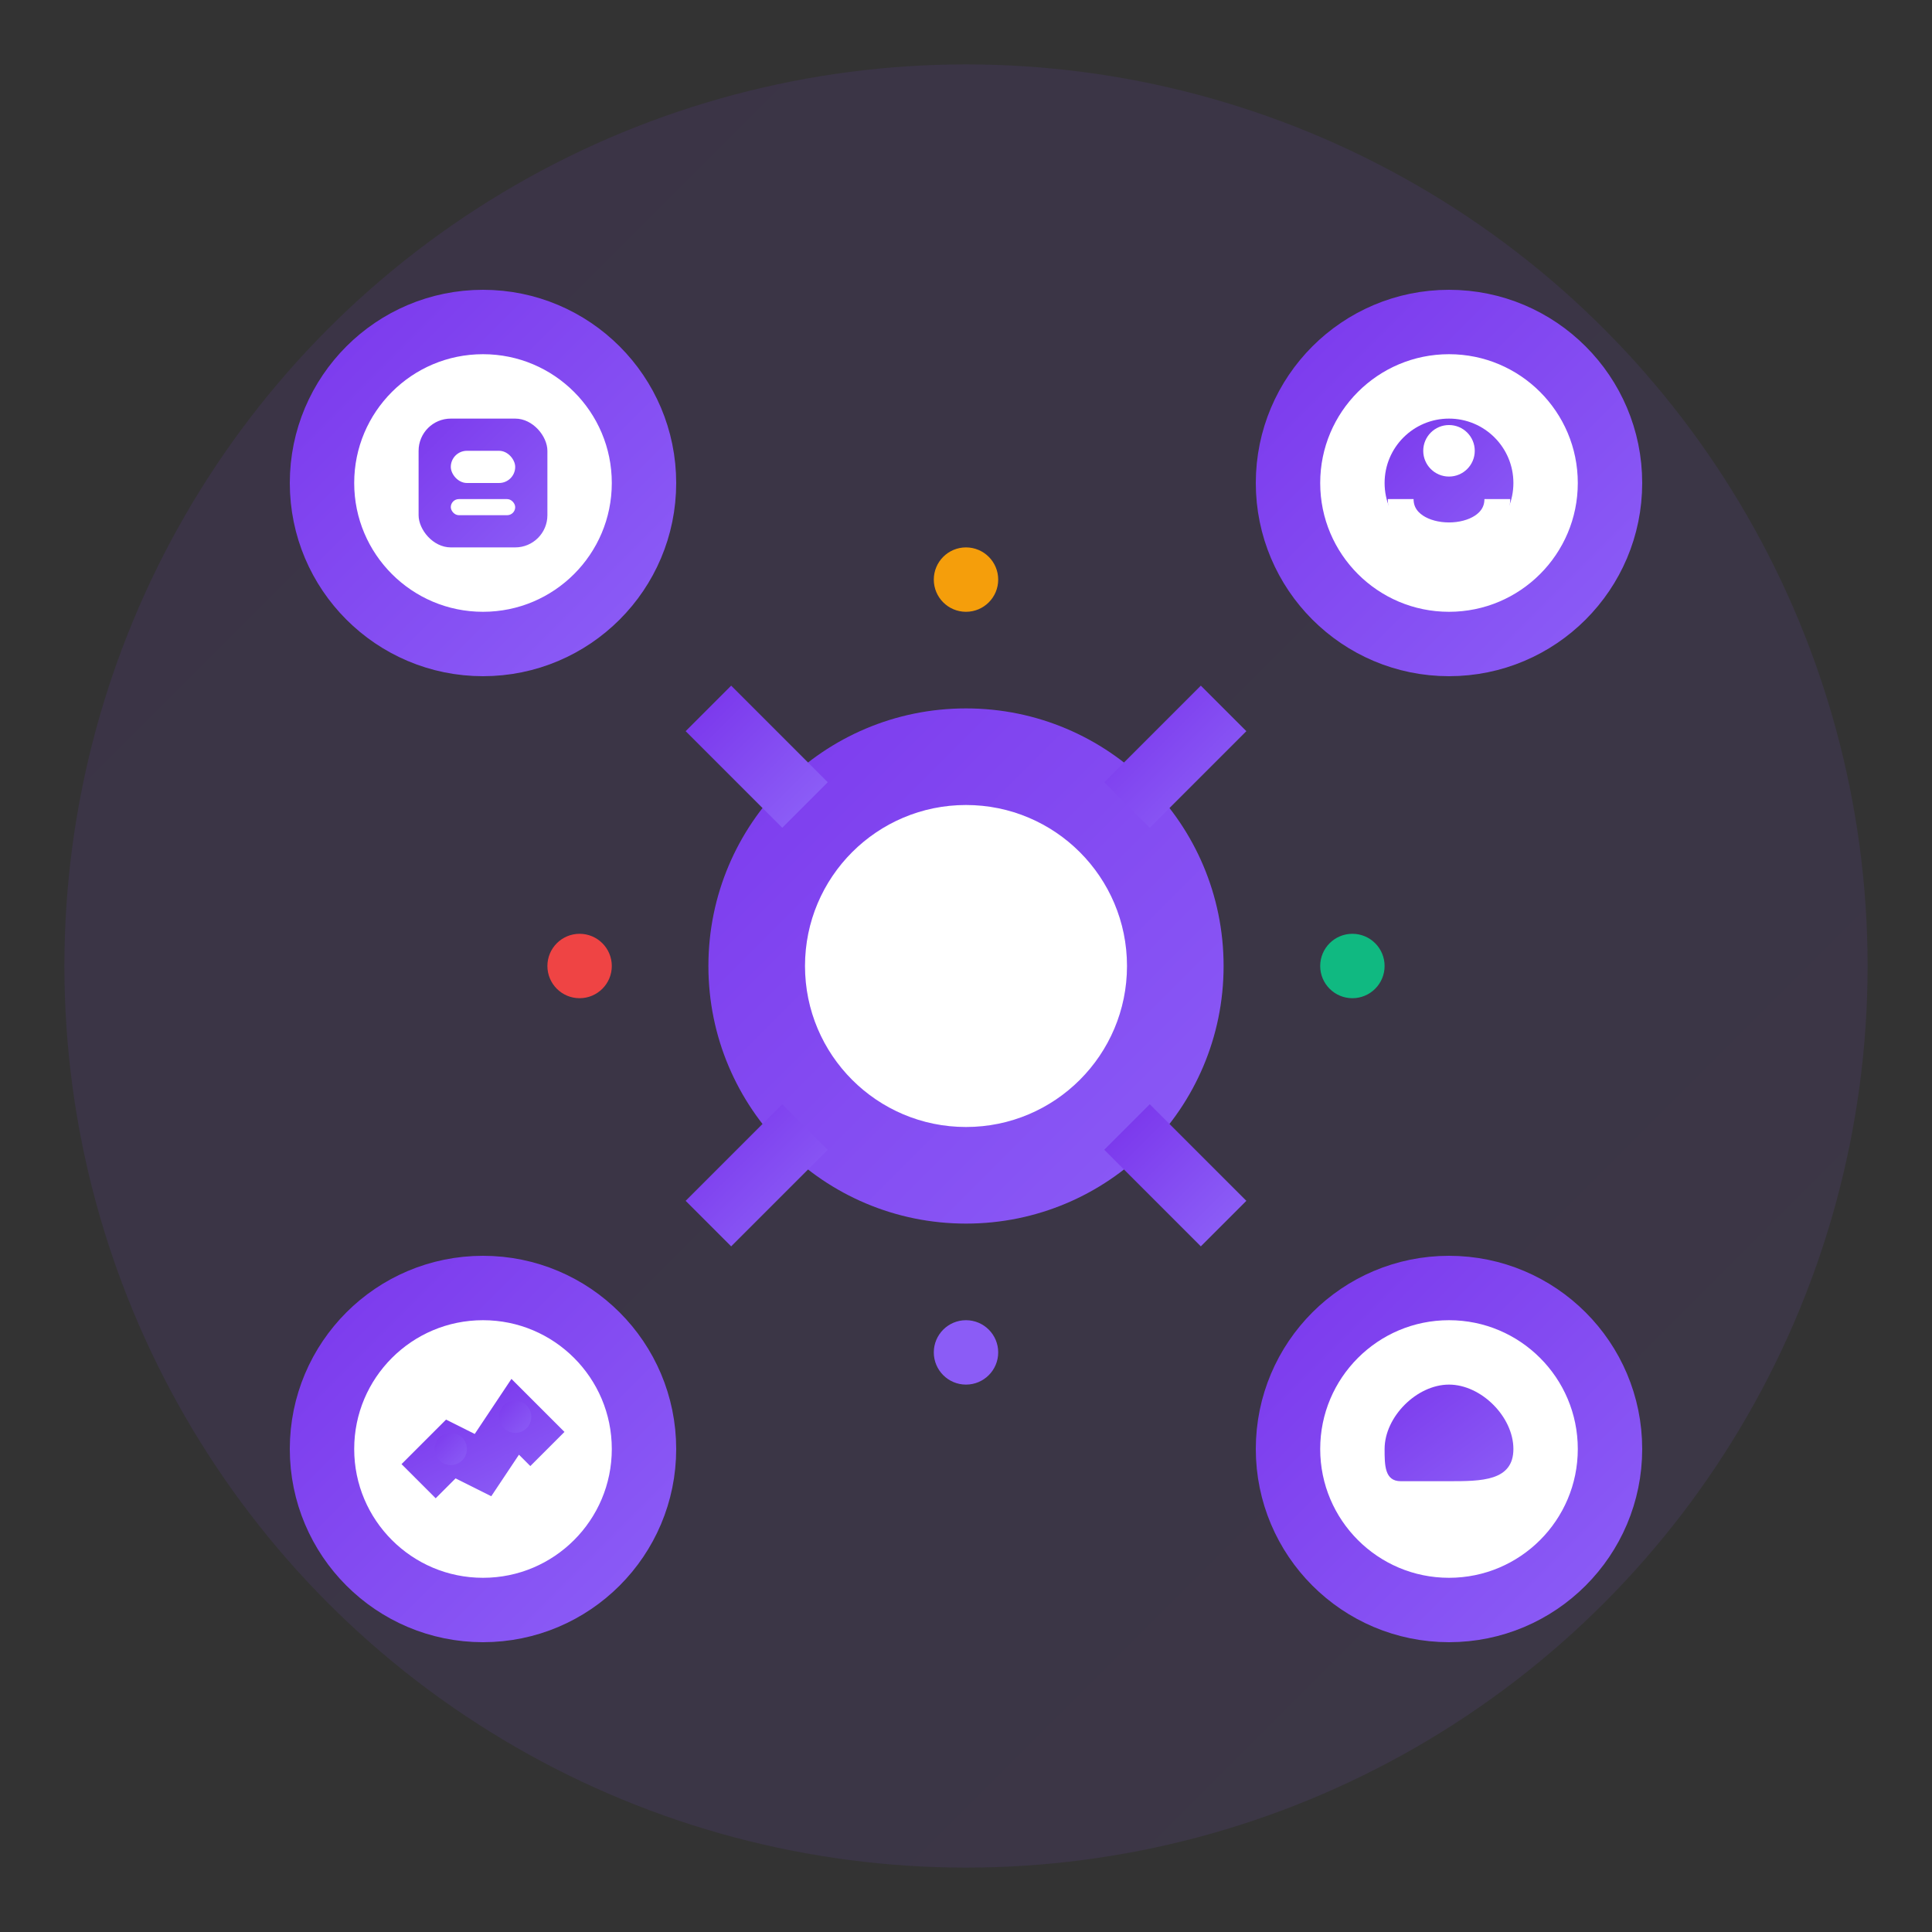 <svg width="60" height="60" viewBox="0 0 60 60" fill="none" xmlns="http://www.w3.org/2000/svg">
  <rect x="0" y="0" width="60" height="60" fill="#333333" stroke="none"/>
  <!-- Background circle -->
  <circle cx="30" cy="30" r="28" fill="url(#serviceGradient3)" opacity="0.1"/>
  
  <!-- Central hub -->
  <circle cx="30" cy="30" r="8" fill="url(#serviceGradient3)"/>
  <circle cx="30" cy="30" r="5" fill="#ffffff"/>
  
  <!-- Connected nodes -->
  <circle cx="15" cy="15" r="5" fill="#ffffff" stroke="url(#serviceGradient3)" stroke-width="2"/>
  <circle cx="45" cy="15" r="5" fill="#ffffff" stroke="url(#serviceGradient3)" stroke-width="2"/>
  <circle cx="15" cy="45" r="5" fill="#ffffff" stroke="url(#serviceGradient3)" stroke-width="2"/>
  <circle cx="45" cy="45" r="5" fill="#ffffff" stroke="url(#serviceGradient3)" stroke-width="2"/>
  
  <!-- Connection lines -->
  <line x1="22" y1="22" x2="25" y2="25" stroke="url(#serviceGradient3)" stroke-width="2"/>
  <line x1="38" y1="22" x2="35" y2="25" stroke="url(#serviceGradient3)" stroke-width="2"/>
  <line x1="22" y1="38" x2="25" y2="35" stroke="url(#serviceGradient3)" stroke-width="2"/>
  <line x1="38" y1="38" x2="35" y2="35" stroke="url(#serviceGradient3)" stroke-width="2"/>
  
  <!-- Node icons -->
  <!-- ERP system -->
  <g transform="translate(15, 15)">
    <rect x="-2" y="-2" width="4" height="4" rx="1" fill="url(#serviceGradient3)"/>
    <rect x="-1" y="-1" width="2" height="1" rx="0.5" fill="#ffffff"/>
    <rect x="-1" y="0.5" width="2" height="0.5" rx="0.25" fill="#ffffff"/>
  </g>
  
  <!-- CRM system -->
  <g transform="translate(45, 15)">
    <circle cx="0" cy="0" r="2" fill="url(#serviceGradient3)"/>
    <circle cx="0" cy="-1" r="0.8" fill="#ffffff"/>
    <path d="M-1.5 0.5 C-1.5 2, 1.5 2, 1.5 0.5" stroke="#ffffff" stroke-width="0.8" fill="none"/>
  </g>
  
  <!-- Analytics -->
  <g transform="translate(15, 45)">
    <path d="M-2 1 L-1 0 L0 0.5 L1 -1 L2 0" stroke="url(#serviceGradient3)" stroke-width="1.5" fill="none"/>
    <circle cx="-1" cy="0" r="0.5" fill="url(#serviceGradient3)"/>
    <circle cx="1" cy="-1" r="0.5" fill="url(#serviceGradient3)"/>
  </g>
  
  <!-- Cloud services -->
  <g transform="translate(45, 45)">
    <path d="M-2 0 C-2 -1, -1 -2, 0 -2 C1 -2, 2 -1, 2 0 C2 1, 1 1, 0 1 L-1.5 1 C-2 1, -2 0.5, -2 0 Z" fill="url(#serviceGradient3)"/>
  </g>
  
  <!-- Data flow indicators -->
  <g transform="translate(30, 18)">
    <circle cx="0" cy="0" r="1" fill="#f59e0b">
      <animate attributeName="r" values="1;2;1" dur="2s" repeatCount="indefinite"/>
      <animate attributeName="opacity" values="1;0;1" dur="2s" repeatCount="indefinite"/>
    </circle>
  </g>
  
  <g transform="translate(42, 30)">
    <circle cx="0" cy="0" r="1" fill="#10b981">
      <animate attributeName="r" values="1;2;1" dur="2s" begin="0.5s" repeatCount="indefinite"/>
      <animate attributeName="opacity" values="1;0;1" dur="2s" begin="0.5s" repeatCount="indefinite"/>
    </circle>
  </g>
  
  <g transform="translate(30, 42)">
    <circle cx="0" cy="0" r="1" fill="#8b5cf6">
      <animate attributeName="r" values="1;2;1" dur="2s" begin="1s" repeatCount="indefinite"/>
      <animate attributeName="opacity" values="1;0;1" dur="2s" begin="1s" repeatCount="indefinite"/>
    </circle>
  </g>
  
  <g transform="translate(18, 30)">
    <circle cx="0" cy="0" r="1" fill="#ef4444">
      <animate attributeName="r" values="1;2;1" dur="2s" begin="1.5s" repeatCount="indefinite"/>
      <animate attributeName="opacity" values="1;0;1" dur="2s" begin="1.5s" repeatCount="indefinite"/>
    </circle>
  </g>
  
  <defs>
    <linearGradient id="serviceGradient3" x1="0%" y1="0%" x2="100%" y2="100%">
      <stop offset="0%" style="stop-color:#7c3aed;stop-opacity:1" />
      <stop offset="100%" style="stop-color:#8b5cf6;stop-opacity:1" />
    </linearGradient>
  </defs>
</svg>
